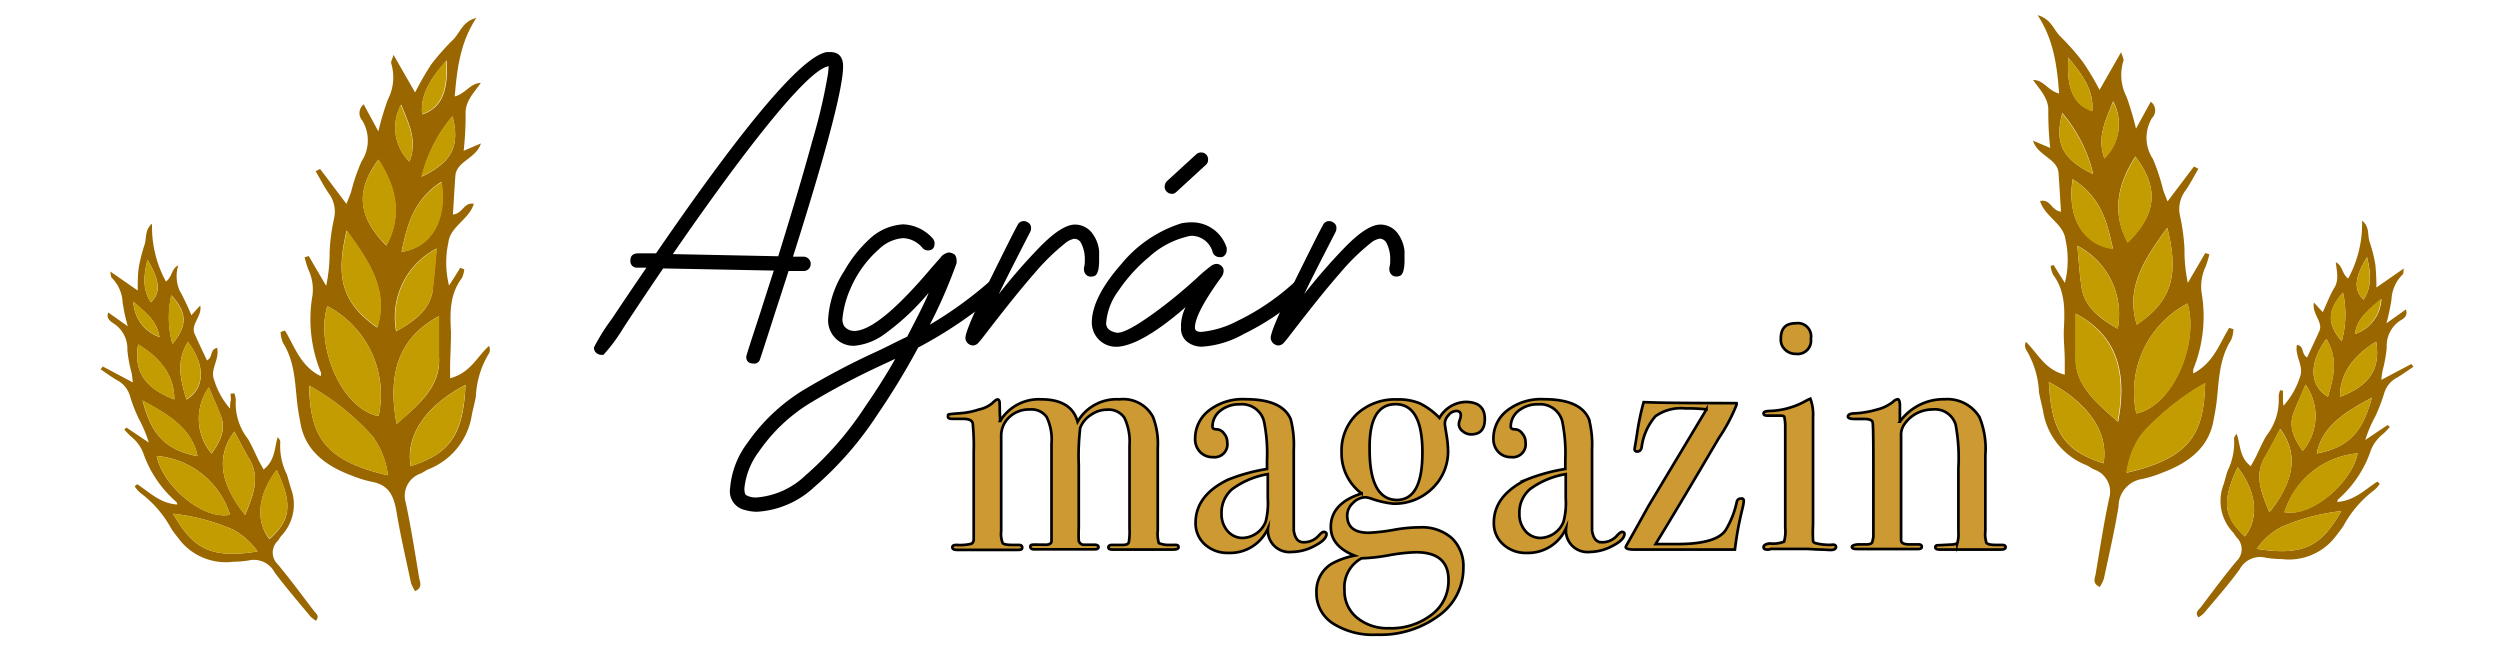 <svg xmlns="http://www.w3.org/2000/svg" viewBox="0 0 232 60"><defs><style>.a{fill:#960;}.b{fill:#c29c00;}.c{fill:#c93;stroke:#000;stroke-miterlimit:10;stroke-width:0.25px;}</style></defs><title>agrarmagazin</title><path class="a" d="M190.58,24.6l.53.85.51.8a8.72,8.72,0,0,0,.06-4c-.18-1.51-1.94-2.15-2.36-3.6,1-.2,1,.86,1.94,1-.08-1.22-.14-2.41-.23-3.6-.1-1.34-1.94-1.59-2.37-3l1.6.68a30.25,30.25,0,0,1-.18-3.37c.07-1.21-.76-2-1.41-2.94,1,0,1.38,1,2.42,1.26-.2-2.56-.5-5-2-7.27,1.27.34,1.47,1.36,2.14,2a22.69,22.69,0,0,1,2.06,2.34,25.69,25.69,0,0,1,1.55,2.59l2-3.5c.1.37.27.63.21.82A4.42,4.42,0,0,0,197.35,9a26.73,26.73,0,0,1,.87,2.94l1.37-2.5a1,1,0,0,1,.11,1.52,3.56,3.56,0,0,0,.09,3.79,18.53,18.53,0,0,1,.94,2.84c.1.31.23.61.42,1.1l2.45-3.24.41.21c-.39.67-.74,1.36-1.18,2A2.85,2.85,0,0,0,202.3,20a18.85,18.85,0,0,1,.42,3.08,14.67,14.67,0,0,0,.31,3.17l1.62-2.77.38.12a9,9,0,0,1-.34,1.12,4.43,4.43,0,0,0-.39,2.4,13,13,0,0,1-.77,7.16c0,.08,0,.19,0,.38,1.9-1,2.41-2.73,3.34-4.24l.39.13a2.86,2.86,0,0,1-.21,1c-1.11,1.75-1.12,3.68-1.33,5.59-.07.64-.19,1.27-.31,1.9-.44,2.46-2.25,3.89-4.71,4.81a10.74,10.74,0,0,1-1.9.6A2.58,2.58,0,0,0,196.6,47c-.36,2.25-.89,4.48-1.36,6.71a3.59,3.59,0,0,1-.38.76c-.74-.34-.44-.83-.38-1.22.4-2.34.75-4.7,1.25-7a2.18,2.18,0,0,0-1.42-2.69c-.25-.12-.46-.29-.71-.4a6.47,6.47,0,0,1-4-5c-.11-.59-.28-1.16-.38-1.75a8.38,8.38,0,0,0-1.22-4,.82.82,0,0,1,0-.69c1.12,1.07,1.72,2.56,3.61,3.05,0-.45,0-.87,0-1.28,0-1-.13-2-.08-3,.08-1.74.14-3.45-1-5a2.28,2.28,0,0,1-.23-.82ZM203,28.16a9.3,9.3,0,0,0-4.75,10.21C201.74,37.65,204.07,31.68,203,28.16Zm1.69,7.37a23.31,23.31,0,0,0-5.91,4.73,7.76,7.76,0,0,0-1.41,3.61C203.35,42.48,204.52,40.2,204.64,35.53Zm-8.12,3.59c.93-4.91-.35-8.13-3.93-10,0,1.35,0,2.62,0,3.88C192.47,35.65,194.41,37.26,196.52,39.12ZM195.21,43c.5-2.87-1.44-5.63-5.08-7.55C190.38,40.16,191.62,41.86,195.21,43Zm5.92-21.87c-2.14,2.91-3.91,5.57-2.83,9C201.82,27.74,202.11,25.19,201.13,21.15Zm-4.6,9.36a7.16,7.16,0,0,0-3.76-7.69c.14,1.38.21,2.63.4,3.87C193.44,28.5,194.86,29.55,196.53,30.51Zm1.65-16c-1.65,2.56-2.25,5.19-.73,8C200.16,19.88,200.36,17.42,198.18,14.55Zm-5.83,2.08c-.57,3.53.9,6.1,3.73,6.5C195.56,20.67,195,18.3,192.35,16.63Zm1.89-.47a13.65,13.65,0,0,0-2.86-5.62C190.65,13.31,191.37,14.76,194.24,16.16Zm-2.3-10.81c-.18,2.94.48,4.41,2.22,5C194.33,8.4,193.25,6.93,191.94,5.35Zm3.36,9.38a4.45,4.45,0,0,0,.8-5.28C195.4,11.22,194.56,12.71,195.3,14.73Z"/><path class="b" d="M203,28.16c1.12,3.52-1.21,9.49-4.75,10.21A9.3,9.3,0,0,1,203,28.16Z"/><path class="b" d="M204.64,35.53c-.12,4.67-1.29,6.95-7.32,8.34a7.76,7.76,0,0,1,1.41-3.61A23.31,23.31,0,0,1,204.64,35.53Z"/><path class="b" d="M196.52,39.12c-2.11-1.86-4.05-3.47-3.94-6.15,0-1.26,0-2.53,0-3.88C196.17,31,197.45,34.21,196.52,39.12Z"/><path class="b" d="M195.21,43c-3.59-1.16-4.83-2.86-5.08-7.55C193.77,37.39,195.71,40.15,195.21,43Z"/><path class="b" d="M201.13,21.15c1,4,.69,6.59-2.83,9C197.22,26.72,199,24.06,201.13,21.15Z"/><path class="b" d="M196.53,30.51c-1.67-1-3.09-2-3.36-3.82-.19-1.24-.26-2.49-.4-3.87A7.16,7.16,0,0,1,196.53,30.51Z"/><path class="b" d="M198.18,14.55c2.18,2.87,2,5.33-.73,8C195.93,19.74,196.53,17.11,198.18,14.55Z"/><path class="b" d="M192.35,16.63c2.62,1.67,3.21,4,3.73,6.5C193.25,22.73,191.78,20.16,192.35,16.63Z"/><path class="b" d="M194.24,16.16c-2.87-1.4-3.59-2.85-2.86-5.62A13.65,13.65,0,0,1,194.24,16.16Z"/><path class="b" d="M191.94,5.35c1.31,1.58,2.39,3.05,2.22,5C192.42,9.76,191.76,8.29,191.94,5.35Z"/><path class="b" d="M195.3,14.73c-.74-2,.1-3.51.8-5.28A4.45,4.45,0,0,1,195.3,14.73Z"/><path class="a" d="M211.86,36.26c0,.24,0,.48,0,.72s0,.43.05.67A7.25,7.25,0,0,0,213.43,35c.42-1-.51-2-.27-3,.72.13.36.84.94,1.17.39-.83.77-1.64,1.14-2.46s-.72-1.59-.51-2.64l.82.9c.38-.8.66-1.58,1.09-2.29s.21-1.53.12-2.34c.65.3.55,1.05,1.15,1.51a10.61,10.61,0,0,0,1.29-5.38c.72.58.49,1.31.69,1.94a14.32,14.32,0,0,1,.54,2.12,20.7,20.7,0,0,1,.1,2.15l2.55-1.77c-.06.27,0,.49-.15.6a3.45,3.45,0,0,0-1,2.29,19.67,19.67,0,0,1-.47,2.2l1.8-1.28c.21.54-.14.82-.47,1a2.79,2.79,0,0,0-1.3,2.54,13.5,13.5,0,0,1-.39,2.15,8.39,8.39,0,0,0-.11.84l2.78-1.47.2.25c-.5.34-1,.7-1.5,1a2.38,2.38,0,0,0-1.21,1.44,15.88,15.88,0,0,1-.83,2.17,11.36,11.36,0,0,0-.93,2.19l2.07-1.39.21.18a7.76,7.76,0,0,1-.63.65,3.65,3.65,0,0,0-1.12,1.48A10.5,10.5,0,0,1,217,46.32c-.05,0-.06.12-.11.26,1.6-.11,2.58-1.15,3.73-1.89l.22.2a2.16,2.16,0,0,1-.5.58,10.44,10.44,0,0,0-2.88,3.35c-.27.4-.58.79-.89,1.18a5.46,5.46,0,0,1-4.85,1.88,9.15,9.15,0,0,1-1.48-.13,2.15,2.15,0,0,0-2.39,1.07c-1,1.39-2.19,2.72-3.31,4.07a2.46,2.46,0,0,1-.52.4c-.37-.43,0-.67.19-.91,1.1-1.45,2.18-2.92,3.35-4.32a1.52,1.52,0,0,0,0-2.19c-.12-.14-.21-.32-.33-.46a4.24,4.24,0,0,1-.89-4.43c.14-.42.23-.85.37-1.26a5.93,5.93,0,0,0,.61-3c0-.14.1-.3.24-.46.37,1,.23,2.18,1.31,3,.16-.29.32-.56.46-.84.33-.67.62-1.36,1-2a5.31,5.31,0,0,0,1.13-3.6,1.74,1.74,0,0,1,.14-.61Zm6.93,5.81A7.86,7.86,0,0,0,212,47.53C214.59,48,218.28,44.71,218.79,42.07Zm-1.52,5.36a19.06,19.06,0,0,0-5.61,1.5,6.5,6.5,0,0,0-2.23,2C213.93,51.68,215.52,50.5,217.27,47.43Zm-6.67.12c2.38-3,2.68-5.49,1-7.75-.48.9-.91,1.75-1.4,2.58C209.15,44.12,209.87,45.73,210.6,47.55Zm-2.27,2.23c1.36-1.77,1.06-4.14-.67-6.42C206.15,46.54,206.37,48,208.33,49.78ZM220.11,36.9c-2.48,1.34-4.6,2.62-5.12,5.19C218.2,41.47,219.3,39.86,220.11,36.9Zm-6.42,4.94a5,5,0,0,0,.26-6.15c-.4,1-.8,1.81-1.12,2.68C212.36,39.65,212.92,40.74,213.69,41.84Zm6.82-10.14c-2,1.24-3.36,2.83-3.36,5.13C219.91,35.79,220.93,34.22,220.51,31.7Zm-4.62-.24c-1.64,2.19-1.59,4.31.14,5.36C216.57,35,217,33.3,215.89,31.46Zm1.42.22a9.29,9.29,0,0,0,.12-4.53C216,28.78,215.91,30,217.31,31.68Zm2.35-7.82c-1.17,1.9-1.26,3.06-.32,3.95C220.16,26.55,220,25.27,219.66,23.86ZM218.53,31A3.6,3.6,0,0,0,221,27.74C219.86,28.72,218.77,29.47,218.53,31Z"/><path class="b" d="M218.79,42.07c-.51,2.64-4.2,6-6.81,5.46A7.86,7.86,0,0,1,218.79,42.07Z"/><path class="b" d="M217.27,47.43c-1.75,3.07-3.34,4.25-7.84,3.5a6.5,6.5,0,0,1,2.23-2A19.06,19.06,0,0,1,217.27,47.43Z"/><path class="b" d="M210.6,47.55c-.73-1.82-1.45-3.43-.42-5.17.49-.83.92-1.68,1.4-2.58C213.28,42.06,213,44.56,210.6,47.55Z"/><path class="b" d="M208.33,49.78c-2-1.77-2.18-3.24-.67-6.42C209.39,45.64,209.69,48,208.33,49.78Z"/><path class="b" d="M220.11,36.9c-.81,3-1.91,4.57-5.12,5.19C215.51,39.52,217.63,38.24,220.11,36.9Z"/><path class="b" d="M213.69,41.84c-.77-1.1-1.33-2.19-.86-3.47.32-.87.72-1.73,1.12-2.68A5,5,0,0,1,213.69,41.84Z"/><path class="b" d="M220.51,31.7c.42,2.52-.6,4.09-3.36,5.13C217.15,34.53,218.5,32.94,220.51,31.7Z"/><path class="b" d="M215.89,31.46c1.14,1.84.68,3.57.14,5.36C214.3,35.77,214.25,33.65,215.89,31.46Z"/><path class="b" d="M217.31,31.68c-1.4-1.73-1.35-2.9.12-4.53A9.29,9.29,0,0,1,217.31,31.68Z"/><path class="b" d="M219.66,23.86c.31,1.41.5,2.69-.32,3.95C218.4,26.92,218.49,25.76,219.66,23.86Z"/><path class="b" d="M218.53,31c.24-1.55,1.33-2.3,2.42-3.28A3.6,3.6,0,0,1,218.53,31Z"/><path class="a" d="M43.08,25a2.22,2.22,0,0,1-.23.82c-1.15,1.55-1.09,3.26-1,5,0,1-.05,2-.08,3,0,.42,0,.83,0,1.28,1.89-.49,2.49-2,3.61-3a.78.78,0,0,1,0,.69,8.38,8.38,0,0,0-1.22,4c-.1.59-.27,1.17-.38,1.75a6.46,6.46,0,0,1-4,5c-.25.1-.46.27-.71.39a2.19,2.19,0,0,0-1.42,2.7c.5,2.32.86,4.68,1.25,7,.06.4.36.88-.38,1.23a3.91,3.91,0,0,1-.38-.77c-.47-2.23-1-4.46-1.36-6.7C36.52,46,36.09,45,34.5,44.71a11.6,11.6,0,0,1-1.9-.59c-2.46-.93-4.27-2.35-4.71-4.81-.12-.64-.24-1.27-.31-1.91-.21-1.9-.22-3.84-1.32-5.59a2.81,2.81,0,0,1-.22-1l.4-.14c.92,1.51,1.43,3.3,3.33,4.24,0-.19.07-.3,0-.37A13,13,0,0,1,29,27.4a4.35,4.35,0,0,0-.39-2.4,9,9,0,0,1-.34-1.12l.38-.12,1.62,2.77a15.33,15.33,0,0,0,.32-3.16A17.79,17.79,0,0,1,31,20.28a2.85,2.85,0,0,0-.53-2.39c-.44-.65-.79-1.34-1.18-2l.41-.21c.78,1,1.55,2.06,2.45,3.24.19-.48.32-.79.43-1.1A17.36,17.36,0,0,1,33.54,15a3.57,3.57,0,0,0,.09-3.8,1.05,1.05,0,0,1,.12-1.52l1.36,2.51A26.81,26.81,0,0,1,36,9.22a4.44,4.44,0,0,0,.31-3.31c-.06-.2.11-.45.21-.82l2,3.49A27.69,27.69,0,0,1,40,6a21.59,21.59,0,0,1,2.06-2.33c.67-.68.87-1.69,2.14-2-1.49,2.26-1.79,4.72-2,7.28,1-.25,1.42-1.22,2.42-1.26-.65.94-1.48,1.72-1.41,2.93a30.25,30.25,0,0,1-.18,3.37l1.6-.68c-.43,1.4-2.27,1.65-2.37,3s-.15,2.38-.23,3.6c.94-.1,1-1.16,1.94-1-.42,1.45-2.18,2.09-2.36,3.59a8.86,8.86,0,0,0,.06,4l.51-.79.53-.86ZM35.13,38.62a9.28,9.28,0,0,0-4.75-10.21C29.26,31.93,31.59,37.89,35.13,38.62ZM36,44.11a7.68,7.68,0,0,0-1.41-3.6,22.55,22.55,0,0,0-5.91-4.73C28.81,40.45,30,42.72,36,44.11Zm4.74-10.89c0-1.27,0-2.53,0-3.88-3.57,1.9-4.86,5.12-3.93,10C38.92,37.5,40.86,35.89,40.75,33.22Zm2.45,2.5c-3.64,1.91-5.58,4.67-5.08,7.54C41.71,42.1,43,40.41,43.2,35.72ZM35,30.4c1.07-3.44-.7-6.09-2.84-9C31.22,25.44,31.51,28,35,30.4Zm5.12-3.47c.19-1.24.26-2.49.4-3.87a7.17,7.17,0,0,0-3.76,7.69C38.48,29.79,39.89,28.75,40.16,26.93Zm-4.28-4.11c1.52-2.83.92-5.47-.73-8C33,17.67,33.17,20.12,35.88,22.82Zm1.38.56c2.82-.4,4.29-3,3.73-6.51C38.36,18.54,37.78,20.91,37.26,23.38ZM42,10.78a13.65,13.65,0,0,0-2.86,5.62C42,15,42.68,13.55,42,10.78Zm-2.78-.17c1.74-.61,2.4-2.08,2.23-5C40.08,7.17,39,8.64,39.17,10.61ZM37.23,9.7A4.43,4.43,0,0,0,38,15C38.77,13,37.93,11.46,37.23,9.7Z"/><path class="b" d="M30.38,28.41c-1.12,3.52,1.21,9.48,4.75,10.21A9.28,9.28,0,0,0,30.38,28.41Z"/><path class="b" d="M28.69,35.78c.12,4.67,1.29,6.94,7.32,8.33a7.68,7.68,0,0,0-1.41-3.6A22.55,22.55,0,0,0,28.69,35.78Z"/><path class="b" d="M36.81,39.36c2.11-1.86,4-3.47,3.94-6.14,0-1.27,0-2.53,0-3.88C37.17,31.24,35.88,34.46,36.81,39.36Z"/><path class="b" d="M38.12,43.26c3.59-1.16,4.83-2.85,5.08-7.54C39.56,37.63,37.62,40.39,38.12,43.26Z"/><path class="b" d="M32.2,21.39c-1,4.05-.69,6.59,2.84,9C36.11,27,34.34,24.31,32.2,21.39Z"/><path class="b" d="M36.8,30.75c1.68-1,3.09-2,3.36-3.82.19-1.24.26-2.49.4-3.87A7.17,7.17,0,0,0,36.8,30.75Z"/><path class="b" d="M35.15,14.79c-2.18,2.88-2,5.33.73,8C37.4,20,36.8,17.35,35.15,14.79Z"/><path class="b" d="M41,16.87c-2.63,1.67-3.21,4-3.73,6.51C40.08,23,41.55,20.41,41,16.87Z"/><path class="b" d="M39.09,16.4C42,15,42.68,13.55,42,10.78A13.65,13.65,0,0,0,39.09,16.4Z"/><path class="b" d="M41.4,5.59c-1.32,1.58-2.4,3.05-2.23,5C40.91,10,41.57,8.53,41.4,5.59Z"/><path class="b" d="M38,15c.74-2-.1-3.51-.8-5.27A4.43,4.43,0,0,0,38,15Z"/><path class="a" d="M21.74,36.5a1.79,1.79,0,0,1,.14.61A5.35,5.35,0,0,0,23,40.72c.38.64.67,1.33,1,2,.14.28.3.55.46.85,1.09-.85,1-2,1.31-3,.14.16.26.32.24.46a5.91,5.91,0,0,0,.61,3c.14.42.24.85.37,1.27a4.22,4.22,0,0,1-.88,4.42c-.13.15-.21.32-.33.47a1.5,1.5,0,0,0,0,2.18c1.17,1.41,2.25,2.87,3.35,4.32.19.24.56.48.19.92a3.25,3.25,0,0,1-.52-.41c-1.12-1.35-2.26-2.68-3.31-4.07A2.17,2.17,0,0,0,23.12,52a9,9,0,0,1-1.48.13,5.46,5.46,0,0,1-4.85-1.88c-.3-.39-.62-.77-.89-1.18A10.19,10.19,0,0,0,13,45.72a2.61,2.61,0,0,1-.5-.59l.22-.2c1.15.74,2.14,1.79,3.73,1.89,0-.13-.06-.22-.11-.26A10.61,10.61,0,0,1,13.28,42a3.68,3.68,0,0,0-1.12-1.49,7.76,7.76,0,0,1-.63-.65l.21-.18,2.07,1.39a12,12,0,0,0-.92-2.19,14.73,14.73,0,0,1-.84-2.17,2.38,2.38,0,0,0-1.21-1.44c-.52-.3-1-.66-1.5-1l.2-.26,2.79,1.48c-.05-.38-.07-.62-.11-.85a12.5,12.5,0,0,1-.4-2.15A2.8,2.8,0,0,0,10.52,30c-.33-.21-.68-.5-.47-1l1.81,1.28a17.87,17.87,0,0,1-.48-2.2,3.45,3.45,0,0,0-1-2.29c-.11-.11-.09-.32-.15-.6l2.55,1.77c0-.78,0-1.47.1-2.15a14.65,14.65,0,0,1,.54-2.12c.2-.63,0-1.36.69-1.94a10.61,10.61,0,0,0,1.29,5.38c.6-.45.5-1.2,1.15-1.51a3.31,3.31,0,0,0,.12,2.34,23.1,23.1,0,0,1,1.09,2.29l.82-.9c.21,1-.92,1.73-.51,2.65s.75,1.62,1.14,2.45c.59-.33.23-1,.94-1.17.25,1.08-.69,2-.27,3a7.16,7.16,0,0,0,1.47,2.64c0-.24,0-.45.05-.67s0-.48,0-.72Zm-.39,11.27a7.85,7.85,0,0,0-6.81-5.46C15.06,45,18.74,48.27,21.35,47.77Zm2.55,3.4a6.7,6.7,0,0,0-2.23-2,19.29,19.29,0,0,0-5.61-1.5C17.81,50.74,19.4,51.93,23.9,51.17Zm-.75-8.55c-.49-.82-.92-1.68-1.4-2.57-1.69,2.25-1.39,4.75,1,7.74C23.47,46,24.18,44.37,23.15,42.62Zm2.52,1c-1.73,2.29-2,4.66-.67,6.42C27,48.26,27.18,46.78,25.67,43.6Zm-7.33-1.26c-.52-2.58-2.64-3.85-5.11-5.19C14,40.1,15.13,41.71,18.34,42.34Zm2.16-3.73c-.32-.87-.72-1.72-1.12-2.68a5,5,0,0,0,.26,6.15C20.41,41,21,39.89,20.5,38.61Zm-4.32-1.54c0-2.3-1.34-3.89-3.36-5.13C12.4,34.46,13.42,36,16.18,37.07Zm1.12,0c1.73-1.05,1.79-3.17.14-5.36C16.3,33.54,16.76,35.28,17.3,37.06Zm-1.4-9.67A9.29,9.29,0,0,0,16,31.92C17.42,30.19,17.38,29,15.9,27.39ZM14,28.05c.94-.88.85-2-.32-3.95C13.36,25.51,13.17,26.79,14,28.05ZM12.38,28a3.6,3.6,0,0,0,2.42,3.28C14.56,29.72,13.47,29,12.38,28Z"/><path class="b" d="M14.54,42.31c.52,2.65,4.2,6,6.81,5.46A7.85,7.85,0,0,0,14.54,42.31Z"/><path class="b" d="M16.06,47.67c1.75,3.07,3.34,4.26,7.84,3.5a6.7,6.7,0,0,0-2.23-2A19.29,19.29,0,0,0,16.06,47.67Z"/><path class="b" d="M22.73,47.79c.74-1.82,1.45-3.42.42-5.17-.49-.82-.92-1.68-1.4-2.57C20.06,42.3,20.36,44.8,22.73,47.79Z"/><path class="b" d="M25,50c2-1.76,2.18-3.24.67-6.42C23.94,45.89,23.64,48.26,25,50Z"/><path class="b" d="M13.23,37.15c.8,3,1.9,4.56,5.11,5.19C17.82,39.76,15.7,38.49,13.23,37.15Z"/><path class="b" d="M19.64,42.08c.77-1.1,1.33-2.19.86-3.47-.32-.87-.72-1.72-1.12-2.68A5,5,0,0,0,19.64,42.08Z"/><path class="b" d="M12.82,31.94c-.42,2.52.6,4.09,3.36,5.13C16.18,34.77,14.84,33.18,12.82,31.94Z"/><path class="b" d="M17.44,31.7c-1.14,1.84-.68,3.58-.14,5.36C19,36,19.09,33.89,17.44,31.7Z"/><path class="b" d="M16,31.92c1.4-1.73,1.36-2.89-.12-4.53A9.29,9.29,0,0,0,16,31.92Z"/><path class="b" d="M13.67,24.1c-.31,1.41-.5,2.69.32,3.95C14.93,27.17,14.84,26,13.67,24.1Z"/><path class="b" d="M14.8,31.26c-.24-1.54-1.33-2.3-2.42-3.28A3.6,3.6,0,0,0,14.8,31.26Z"/><path d="M74.53,25.15l-1.35,0c-.38,1.18-.8,2.49-1.27,3.92-.85,2.65-1.31,4.08-1.4,4.32a.54.54,0,0,1-.57.35c-.46,0-.69-.22-.69-.64,0-.08.46-1.51,1.37-4.28.44-1.4.84-2.63,1.19-3.71l-10.27-.2c-1.17,1.72-2.4,3.55-3.67,5.49A16.09,16.09,0,0,1,56,32.93l-.23,0a.74.74,0,0,1-.42-.17.6.6,0,0,1-.23-.52,18.59,18.59,0,0,1,1.66-2.65q1.8-2.7,3.21-4.75l-.84,0a.6.6,0,0,1-.65-.66c0-.42.22-.64.67-.67l1.71,0Q73.36,5.32,76.75,4.83l.28,0c.8,0,1.21.45,1.21,1.33q0,3-4.65,17.66l1,0A.67.67,0,0,1,75,25,.68.68,0,0,1,74.53,25.15ZM62.44,23.58l9.78.2q2-6.44,3.19-10.8a51,51,0,0,0,1.44-6.21l.06-.71c0,.06,0,.08.1.08q-1.82,0-9.05,9.69Q65.17,19.6,62.44,23.58Z"/><path d="M70.27,47.49a4,4,0,0,1-1.13-.16,1.77,1.77,0,0,1-1.39-2,8.06,8.06,0,0,1,1.62-4.24,17.34,17.34,0,0,1,5.2-4.9,69.58,69.58,0,0,1,6.68-3.52c1.08-.49,2-1,2.93-1.42,1.09-2.08,1.77-3.45,2-4.08A22.44,22.44,0,0,1,82.09,31a5.62,5.62,0,0,1-2.82,1.09,2.36,2.36,0,0,1-2.42-2.48,9.26,9.26,0,0,1,1.5-4.47,12.08,12.08,0,0,1,2.31-2.93,5,5,0,0,1,3.14-1.39,3.86,3.86,0,0,1,2.76,1.31.7.7,0,0,1,.17.47c0,.43-.24.64-.62.64A.66.66,0,0,1,85.6,23a2.45,2.45,0,0,0-1.8-.9,3.63,3.63,0,0,0-2.26,1.05,10.26,10.26,0,0,0-2.64,3.69,8.85,8.85,0,0,0-.72,2.74,1.22,1.22,0,0,0,.16.68,1.15,1.15,0,0,0,.93.45q2.24,0,7.21-5.9l.78-.88a1.17,1.17,0,0,1,.8-.5,1,1,0,0,1,.55.21.86.86,0,0,1,.16.51,2,2,0,0,1,0,.27,46.6,46.6,0,0,1-2.48,5.71,36.55,36.55,0,0,0,5.43-3.91.83.83,0,0,1,.48-.14.62.62,0,0,1,.43.23.68.68,0,0,1,.18.48.59.59,0,0,1-.24.46,40,40,0,0,1-7.36,5,68.78,68.78,0,0,1-3.83,6.29,31.69,31.69,0,0,1-5.83,6.67A8.51,8.51,0,0,1,70.27,47.49Zm0-1.33a7.38,7.38,0,0,0,4.43-2,30.69,30.69,0,0,0,5.55-6.37q1.74-2.53,2.83-4.49l-1.27.59a68.64,68.64,0,0,0-6.56,3.47,15.7,15.7,0,0,0-4.81,4.53,6.85,6.85,0,0,0-1.36,3.42q0,.51.15.63A1.77,1.77,0,0,0,70.27,46.16Z"/><path d="M90.29,32.06a.7.7,0,0,1-.37-.12.69.69,0,0,1-.33-.58q0-.75,2.32-5.47c1.41-2.85,2.25-4.53,2.52-5a.61.61,0,0,1,.6-.37.48.48,0,0,1,.28.08.58.58,0,0,1,.37.6.79.79,0,0,1-.06.29c-1.51,2.93-2.49,4.87-2.93,5.8A53.6,53.6,0,0,1,96.42,23c1.39-1.44,2.51-2.16,3.34-2.16a2,2,0,0,1,1.68.92A3.2,3.2,0,0,1,102,23.3c0,.42,0,.7,0,.83,0,.83-.13,1.32-.39,1.46a.83.83,0,0,1-.35.08.6.6,0,0,1-.57-.31.67.67,0,0,1-.1-.35l0-.16a2.28,2.28,0,0,0,.08-.68,3.24,3.24,0,0,0-.37-1.66.72.72,0,0,0-.63-.35,1.84,1.84,0,0,0-.82.41A20.06,20.06,0,0,0,96,25.36c-1.19,1.35-2.76,3.31-4.72,5.86-.19.25-.36.45-.5.61A.72.72,0,0,1,90.29,32.06Z"/><path d="M103.73,32.18l-.22,0a2.25,2.25,0,0,1-2.19-2.23q0-2.34,2.76-5.47a11.76,11.76,0,0,1,5.6-3.77,6.13,6.13,0,0,1,.92-.08A3.39,3.39,0,0,1,113.84,23l0,.21a.69.69,0,0,1-.43.65l-.21,0a.68.68,0,0,1-.65-.41,2.06,2.06,0,0,0-2-1.57A2.87,2.87,0,0,0,110,22a8.06,8.06,0,0,0-3.36,1.84A15,15,0,0,0,103.78,27a5.74,5.74,0,0,0-1.13,3c0,.47.35.76,1,.88h.06c.56,0,1.64-.58,3.26-1.74s3-2.34,4.14-3.38a14,14,0,0,1,1.29-1.09.9.9,0,0,1,.49-.18.65.65,0,0,1,.47.2.56.56,0,0,1,.19.47,1,1,0,0,1-.24.6c-1.61,2.22-2.42,3.76-2.42,4.65,0,.26.2.39.59.39a9,9,0,0,0,3.32-1A21.78,21.78,0,0,0,120,26.3a.69.69,0,0,1,.49-.16.62.62,0,0,1,.45.2.61.61,0,0,1,.18.49.62.62,0,0,1-.2.44A23.4,23.4,0,0,1,115.41,31a9,9,0,0,1-3.83,1.17,2.2,2.2,0,0,1-1.41-.45,1.55,1.55,0,0,1-.57-1.29,3.88,3.88,0,0,1,.43-1.93Q106,32,103.73,32.18Zm5-14.2a.6.6,0,0,1-.46-.2.59.59,0,0,1-.19-.43.79.79,0,0,1,.18-.51L111,14.33a.67.67,0,0,1,.47-.18.63.63,0,0,1,.64.68.58.58,0,0,1-.21.47l-2.72,2.5A.68.68,0,0,1,108.77,18Z"/><path d="M118.63,32.06a.75.75,0,0,1-.71-.7q0-.75,2.33-5.47c1.41-2.85,2.25-4.53,2.52-5a.61.61,0,0,1,.6-.37.5.5,0,0,1,.28.08.59.59,0,0,1,.37.6.79.79,0,0,1-.06.29c-1.51,2.93-2.49,4.87-2.93,5.8A53.6,53.6,0,0,1,124.76,23c1.39-1.44,2.51-2.16,3.34-2.16a2,2,0,0,1,1.68.92,3.31,3.31,0,0,1,.56,1.53c0,.42,0,.7,0,.83,0,.83-.13,1.32-.39,1.46a.84.84,0,0,1-.36.08.59.59,0,0,1-.56-.31.67.67,0,0,1-.1-.35l0-.16a2.28,2.28,0,0,0,.08-.68,3.24,3.24,0,0,0-.37-1.66.72.72,0,0,0-.63-.35,1.84,1.84,0,0,0-.82.41,20.06,20.06,0,0,0-2.84,2.79c-1.19,1.35-2.76,3.31-4.72,5.86-.19.25-.36.45-.5.61A.72.72,0,0,1,118.63,32.06Z"/><path class="c" d="M109.37,50.77c0,.16-.18.23-.53.23h-5.58c-.27,0-.4-.06-.4-.2s.11-.23.34-.23h1c.31,0,.49-.09.55-.22a6,6,0,0,0,.07-1.3V41.34a5.15,5.15,0,0,0-.47-2.56,1.76,1.76,0,0,0-1.62-.76,2.57,2.57,0,0,0-1.49.48,2.45,2.45,0,0,0-1,1.22,22.46,22.46,0,0,0-.13,3.44V49a11.72,11.72,0,0,0,0,1.18.49.49,0,0,0,.55.37h.89c.26,0,.39.08.39.23s-.15.2-.46.2H96c-.25,0-.38-.08-.38-.24s.07-.17.19-.19.54,0,1.24,0c.33,0,.51-.12.53-.31l0-.43V41.17a4.77,4.77,0,0,0-.45-2.47A1.73,1.73,0,0,0,95.56,38a2.65,2.65,0,0,0-1.9.71,2.36,2.36,0,0,0-.75,1.79V49.3a2.26,2.26,0,0,0,.14,1.1c.09.11.39.17.9.17h.24l.34,0c.22,0,.33.08.33.25s-.13.21-.4.21h-.31c-.5,0-1.27,0-2.33,0h-3c-.29,0-.44-.08-.44-.24s.14-.22.4-.22a4.51,4.51,0,0,0,1.37-.11.47.47,0,0,0,.21-.38V42a21.05,21.05,0,0,0-.09-2.72c-.06-.27-.36-.41-.9-.41h-1c-.27,0-.4-.07-.4-.21s0-.2.14-.22.43-.05,1-.09A7,7,0,0,0,90.85,38a2.8,2.8,0,0,0,1.23-.58c.23-.23.39-.35.49-.35s.17.09.19.25,0,.75.06,1.74a4.2,4.2,0,0,1,3.82-2c1.84,0,3,.7,3.36,2.08a4.16,4.16,0,0,1,3.88-2.08A3.12,3.12,0,0,1,107,38.7a6.89,6.89,0,0,1,.44,2.88v7.66a3.1,3.1,0,0,0,.1,1.16,2.36,2.36,0,0,0,1,.17H109C109.26,50.55,109.37,50.62,109.37,50.77Z"/><path class="c" d="M123.1,49.55c0,.35-.36.72-1.09,1.1a4.59,4.59,0,0,1-2.12.57,2,2,0,0,1-2.22-2.2A3.84,3.84,0,0,1,114,51.31a3.12,3.12,0,0,1-2.19-.79,2.63,2.63,0,0,1-.86-2q0-2.54,3-4a17,17,0,0,1,3.63-1V42.7a14.81,14.81,0,0,0-.28-3.6,2.12,2.12,0,0,0-2.24-1.58,2.81,2.81,0,0,0-1.81.59,1.85,1.85,0,0,0-.73,1.49c0,.16.13.24.38.24a.87.87,0,0,1,.68.38,1.22,1.22,0,0,1,.31.83,1.2,1.2,0,0,1-1.35,1.37,1.56,1.56,0,0,1-1.17-.48,1.69,1.69,0,0,1-.46-1.23,3.28,3.28,0,0,1,1.15-2.51,5.1,5.1,0,0,1,3.53-1.15q3.41,0,4.19,1.86a9.44,9.44,0,0,1,.28,2.83v5.79q0,1.42,0,1.68.15,1.11.9,1.11a1.81,1.81,0,0,0,1.42-.62c.21-.23.36-.34.47-.34S123.1,49.42,123.1,49.55Zm-5.45-3.29V44a7.79,7.79,0,0,0-3.29,1.38,2.86,2.86,0,0,0-1,2.28,2.36,2.36,0,0,0,.56,1.62,1.81,1.81,0,0,0,1.42.64,2.38,2.38,0,0,0,2.11-1.49A6.86,6.86,0,0,0,117.65,46.26Z"/><path class="c" d="M137.79,38.88c0,.95-.42,1.43-1.27,1.43a1.2,1.2,0,0,1-.79-.3.85.85,0,0,1-.35-.66,1.43,1.43,0,0,1,.09-.39,1.32,1.32,0,0,0,.09-.42c0-.27-.14-.4-.43-.4a.94.94,0,0,0-.71.39,1.18,1.18,0,0,0-.34.79q0,.09.15,1a10.32,10.32,0,0,1,.15,1.46,4.74,4.74,0,0,1-1.45,3.53,5,5,0,0,1-3.63,1.43,8.63,8.63,0,0,1-2.05-.47,2.35,2.35,0,0,0-.52-.12,1.63,1.63,0,0,0-1.18.53,1.6,1.6,0,0,0-.53,1.14c0,1.08.65,1.62,2,1.62a17,17,0,0,0,2.38-.28,13.49,13.49,0,0,1,2.33-.22,4.19,4.19,0,0,1,3,1,3.59,3.59,0,0,1,1.07,2.76,5.39,5.39,0,0,1-2.28,4.43,9.1,9.1,0,0,1-5.75,1.77,6.93,6.93,0,0,1-4-1A3.32,3.32,0,0,1,122.17,55a3,3,0,0,1,1.37-2.66,7.17,7.17,0,0,1,2.17-.78c-1.47-.58-2.21-1.46-2.21-2.66,0-1.49,1-2.52,2.86-3.1A4.64,4.64,0,0,1,124.5,42a4.71,4.71,0,0,1,1.42-3.58,5.23,5.23,0,0,1,3.75-1.35,5.16,5.16,0,0,1,2.06.35,6.45,6.45,0,0,1,1.85,1.36A2.91,2.91,0,0,1,136,37.3C137.21,37.3,137.79,37.83,137.79,38.88Zm-3.37,14.94c0-1.71-1-2.57-3-2.57a16.46,16.46,0,0,0-2.55.28,16.41,16.41,0,0,1-2.52.28,3.05,3.05,0,0,0-1.58,2.95,3.18,3.18,0,0,0,1.13,2.54,4.45,4.45,0,0,0,3,1,6.12,6.12,0,0,0,4-1.29A3.91,3.91,0,0,0,134.42,53.82ZM132,42q0-4.48-2.48-4.49t-2.42,4.18q0,4.71,2.57,4.71C131.25,46.35,132,44.89,132,42Z"/><path class="c" d="M150.75,49.55c0,.35-.36.72-1.09,1.1a4.59,4.59,0,0,1-2.11.57,2,2,0,0,1-2.22-2.2,3.85,3.85,0,0,1-3.64,2.29,3.09,3.09,0,0,1-2.19-.79,2.6,2.6,0,0,1-.87-2c0-1.69,1-3,3-4a17,17,0,0,1,3.63-1V42.7a14.81,14.81,0,0,0-.28-3.6,2.12,2.12,0,0,0-2.23-1.58,2.82,2.82,0,0,0-1.82.59,1.85,1.85,0,0,0-.73,1.49c0,.16.13.24.38.24a.86.86,0,0,1,.68.38,1.22,1.22,0,0,1,.31.83,1.2,1.2,0,0,1-1.35,1.37,1.56,1.56,0,0,1-1.17-.48,1.73,1.73,0,0,1-.46-1.23,3.28,3.28,0,0,1,1.15-2.51,5.1,5.1,0,0,1,3.53-1.15c2.28,0,3.67.62,4.19,1.86a9.44,9.44,0,0,1,.28,2.83v5.79q0,1.42,0,1.68.15,1.11.9,1.11a1.79,1.79,0,0,0,1.42-.62c.21-.23.36-.34.47-.34S150.75,49.42,150.75,49.55Zm-5.45-3.29V44A7.79,7.79,0,0,0,142,45.38a2.86,2.86,0,0,0-1,2.28,2.36,2.36,0,0,0,.56,1.62,1.81,1.81,0,0,0,1.43.64,2.38,2.38,0,0,0,2.1-1.49A6.55,6.55,0,0,0,145.3,46.26Z"/><path class="c" d="M161.82,46.51a4.15,4.15,0,0,1-.12.68A30.5,30.5,0,0,0,161,51h-9.3c-.56,0-.83-.08-.83-.24a.65.65,0,0,1,.09-.19c.45-.8,1.13-2,2-3.58l5.4-9a16.07,16.07,0,0,0-1.95-.09,4.11,4.11,0,0,0-2.79.73,5.49,5.49,0,0,0-1.28,2.9c-.06.24-.19.37-.4.37a.22.22,0,0,1-.25-.25s.08-.46.22-1.33a23.59,23.59,0,0,1,.62-3q2.17.09,8.22.09h.4a.41.41,0,0,1,0,.16,16.07,16.07,0,0,1-1.64,3.08q-3.65,6.21-5.87,9.84h2c2.47,0,4-.45,4.54-1.36a8.47,8.47,0,0,0,1-2.58.36.36,0,0,1,.37-.28C161.75,46.23,161.82,46.32,161.82,46.51Z"/><path class="c" d="M170.38,50.76c0,.18-.18.28-.53.28L169.1,51c-.62,0-1.13-.06-1.55-.06h-3.22A.59.59,0,0,1,164,51c-.23,0-.34-.08-.34-.23s.2-.33.62-.33a2.9,2.9,0,0,0,1.28-.17,3.52,3.52,0,0,0,.11-1.29V39.63a4.48,4.48,0,0,0-.08-.92c0-.09-.16-.14-.38-.14H164c-.23,0-.34-.07-.34-.21s.17-.2.52-.22a7.29,7.29,0,0,0,3.51-1L168,37a4.09,4.09,0,0,1,.25,1.7v10a12.86,12.86,0,0,0,0,1.46q0,.21.33.27a5.21,5.21,0,0,0,1.36.13C170.23,50.51,170.38,50.59,170.38,50.76Zm-2.33-19.32a1.24,1.24,0,0,1-1.39,1.4,1.38,1.38,0,0,1-1-.39,1.25,1.25,0,0,1-.4-1c0-1,.46-1.45,1.4-1.45A1.23,1.23,0,0,1,168.05,31.44Z"/><path class="c" d="M186.12,50.77c0,.16-.15.23-.46.23H180c-.26,0-.4-.07-.4-.21a.18.18,0,0,1,.17-.19q.17,0,1.2-.06c.39,0,.62-.08.68-.17a2.89,2.89,0,0,0,.09-1V43.43a17,17,0,0,0-.25-4A2,2,0,0,0,179.33,38a3.17,3.17,0,0,0-2.6,1.36,1.73,1.73,0,0,0-.31,1.11v9.65c0,.25.22.38.66.4l.95,0c.21,0,.31.07.31.22s-.12.21-.37.21h-5.64c-.31,0-.47-.06-.47-.19s.19-.2.56-.24h.78c.31,0,.49-.07.55-.22l.1-.46V43.15q0-3.52-.06-3.9c0-.24-.3-.37-.78-.37h-.9c-.41,0-.62-.07-.62-.23s.22-.29.65-.29a8.79,8.79,0,0,0,2-.34,3.9,3.9,0,0,0,1.52-.72.82.82,0,0,1,.43-.25c.14,0,.22.2.22.59v1.49a5,5,0,0,1,4.15-2.08,3.49,3.49,0,0,1,3.23,1.65,7.66,7.66,0,0,1,.55,3.53V49.3a2.65,2.65,0,0,0,.1,1.08c.12.13.42.19.89.19h.56C186,50.57,186.12,50.64,186.12,50.77Z"/></svg>